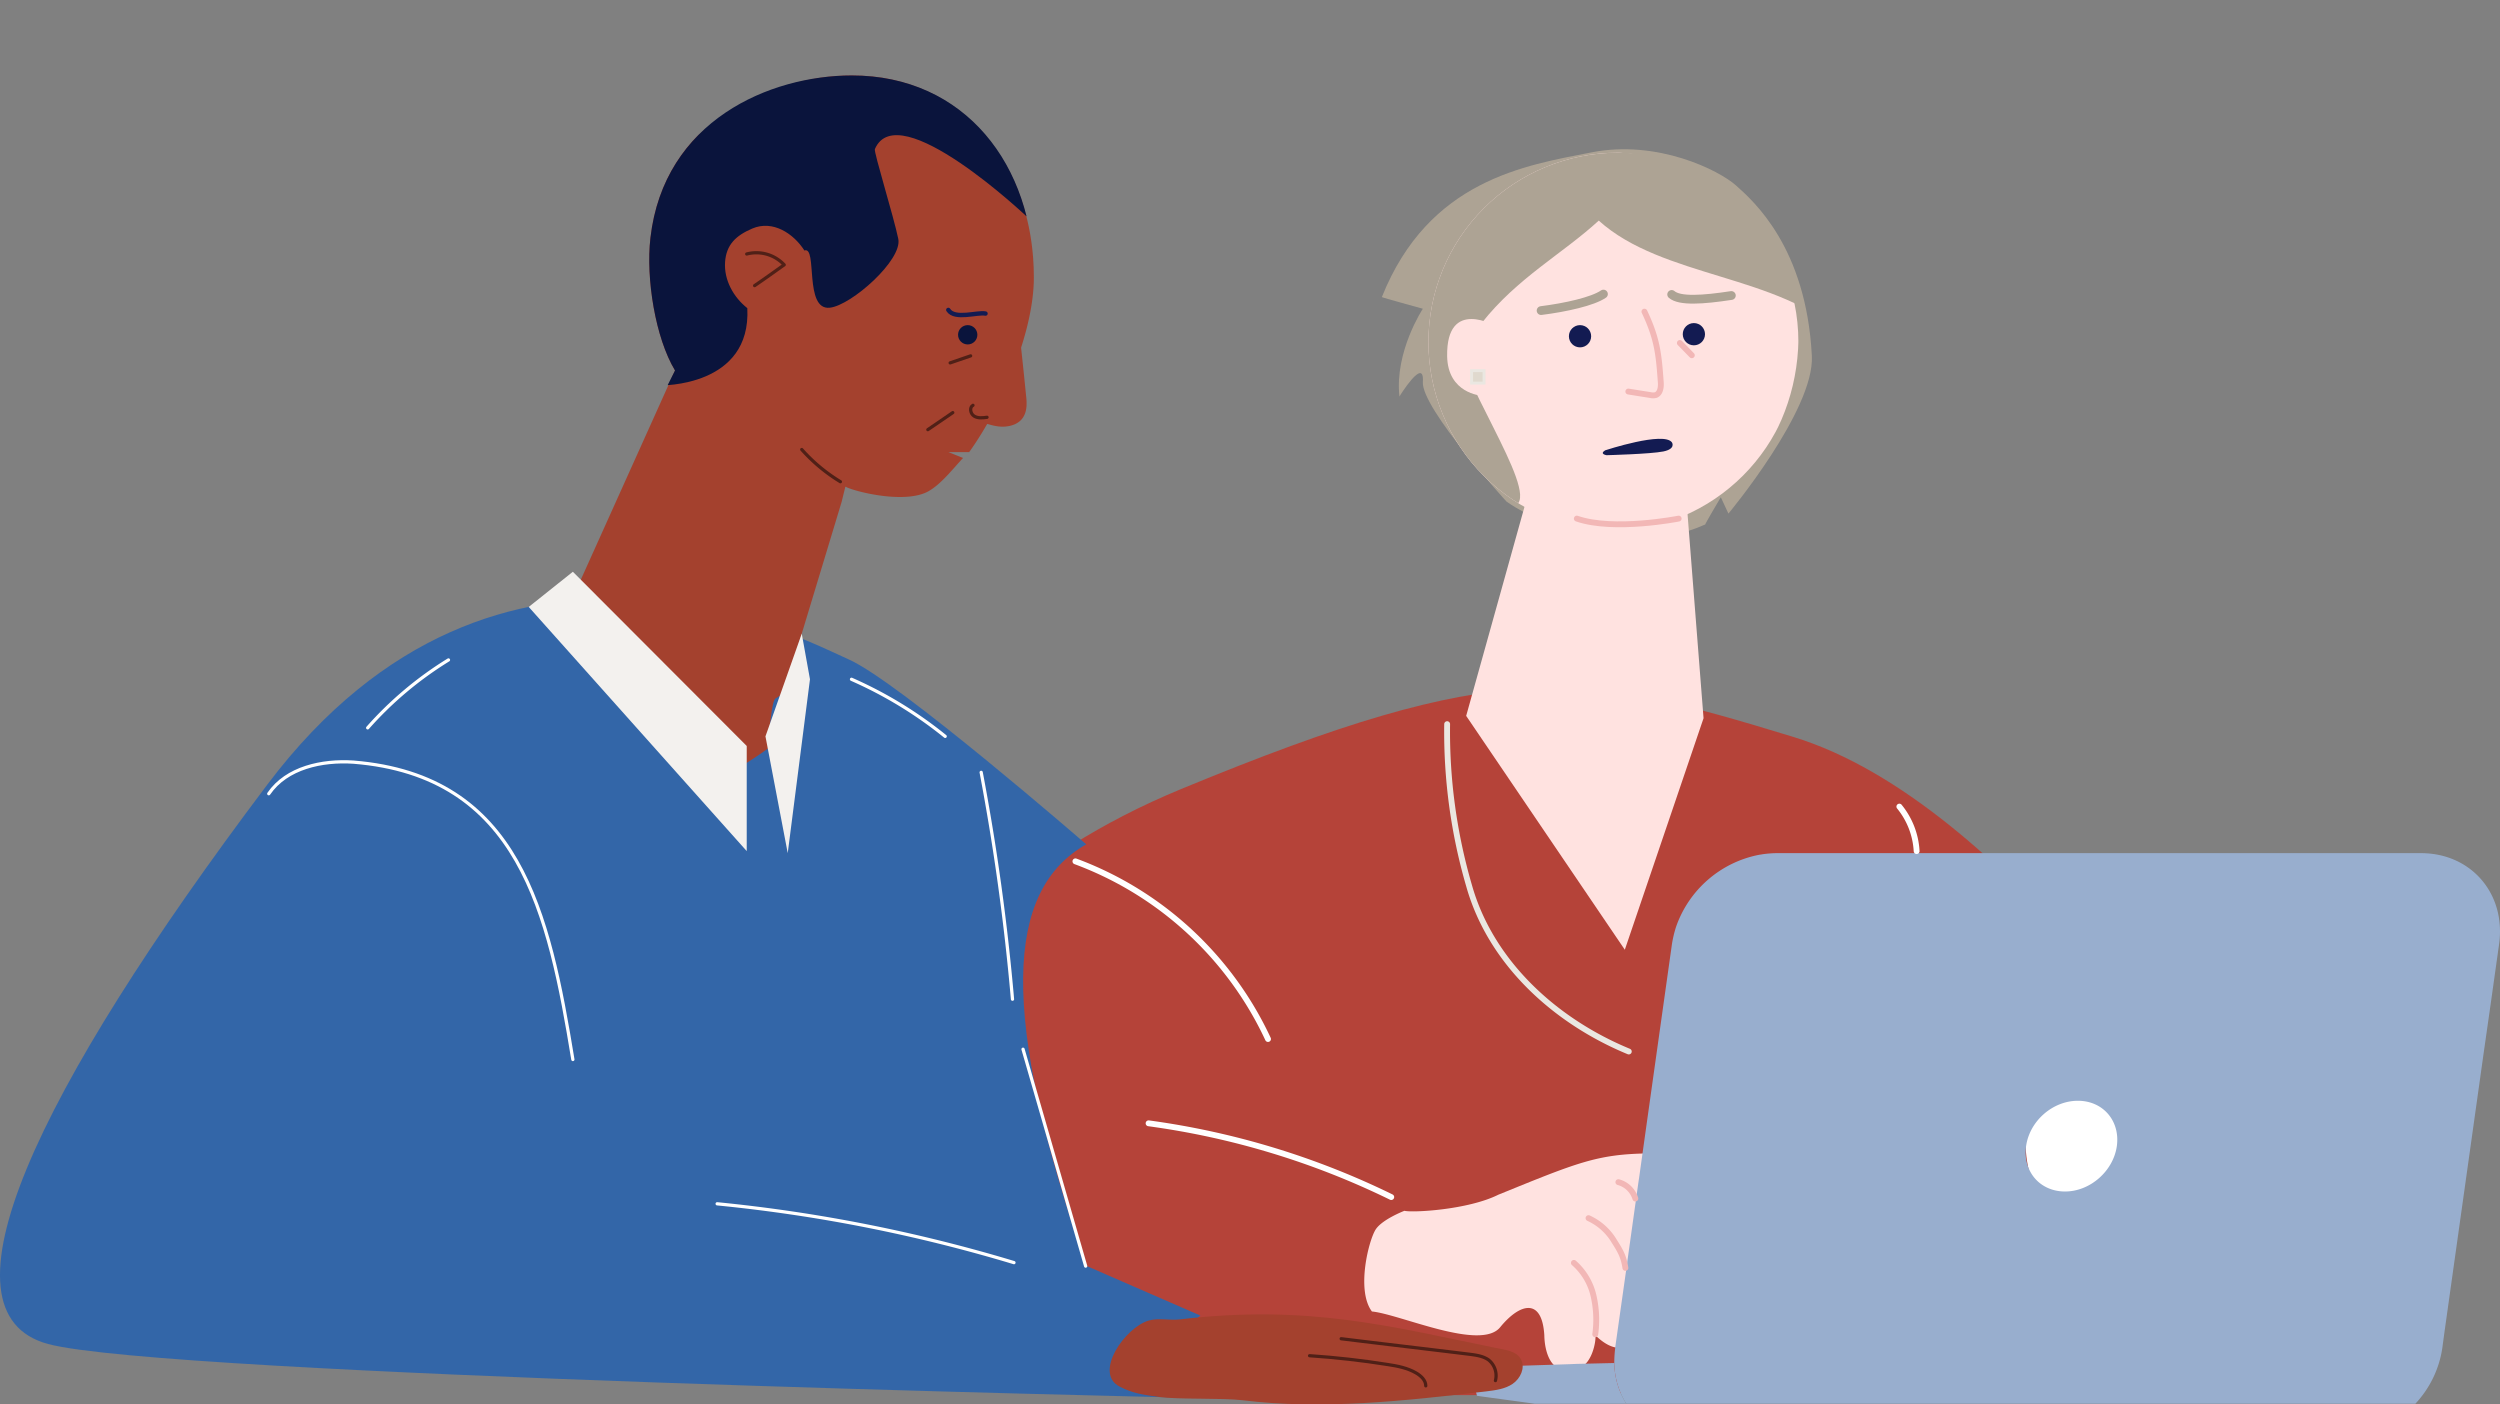 <svg id="Layer_1" data-name="Layer 1" xmlns="http://www.w3.org/2000/svg" xmlns:xlink="http://www.w3.org/1999/xlink" viewBox="0 0 854.13 479.83"><rect x="0" y="0" width="854.13" height="479.83" fill="#808080" stroke="none"/><defs><style>.cls-1,.cls-11,.cls-17,.cls-18,.cls-19,.cls-20,.cls-21,.cls-6,.cls-7{fill:none;}.cls-2{fill:#ada394;}.cls-3{fill:#b54339;}.cls-4{fill:#ffe2e0;}.cls-5{clip-path:url(#clip-path);}.cls-6{stroke:#f2b7b6;}.cls-11,.cls-17,.cls-18,.cls-19,.cls-20,.cls-21,.cls-6,.cls-7{stroke-linecap:round;stroke-linejoin:round;}.cls-11,.cls-21,.cls-6{stroke-width:2px;}.cls-7{stroke:#ada394;stroke-width:3px;}.cls-8{fill:#131b52;}.cls-9{fill:#fff;}.cls-10{fill:#98aece;}.cls-11,.cls-19{stroke:#fff;}.cls-12{fill:#3366a8;}.cls-13{clip-path:url(#clip-path-3);}.cls-14{fill:#a4412e;}.cls-15{clip-path:url(#clip-path-4);}.cls-16{fill:#0a143c;}.cls-17{stroke:#502017;}.cls-17,.cls-19,.cls-20{stroke-width:1.11px;}.cls-18{stroke:#131b52;stroke-width:1.51px;}.cls-20{stroke:#edd1a2;}.cls-21,.cls-22{stroke:#eae7e1;}.cls-22{fill:#e0d9ce;stroke-miterlimit:10;}.cls-23{fill:#f3f1ee;}</style><clipPath id="clip-path" transform="translate(-75.48 -211.53)"><path class="cls-1" d="M689.9,326.41c0,1.5,0,2.9-.1,4.4-2,33.9-27.3,62.3-61.6,62.3a64.7,64.7,0,0,1,0-129.4C663.9,263.71,689.9,290.61,689.9,326.41Z"/></clipPath><clipPath id="clip-path-3" transform="translate(-75.48 -211.53)"><path class="cls-1" d="M428.7,306.31c0-38.4-23.6-69-62.2-69-28,0-64.2,15.4-68.8,55.5-1.6,13.9,1.7,34.2,8.4,45.3L269,420.5c-1.2,2.7.3,5.3,2.2,7.7,7.9,9.9,14.7,25.71,31.8,30,7.1,1.79,34,36.5,34,36.5s.59-43.23,3.5-44.6a6.55,6.55,0,0,0,3.4-3.9l20.7-68.4C410,467.91,428.7,342.51,428.7,306.31Z"/></clipPath><clipPath id="clip-path-4" transform="translate(-75.48 -211.53)"><path class="cls-1" d="M428.7,306.31c0-38.4-23.6-69-62.2-69-28,0-64.2,15.4-68.8,55.5-1.6,13.9,1.7,34.2,8.4,45.3L264.73,420.5c-1.2,2.7.3,5.3,2.2,7.7,7.9,9.9,22.37,27.71,39.47,32,8.44,2.13,56.2,50.91,56.2,50.91s-24.31-60-22.1-61a6.55,6.55,0,0,0,3.4-3.9l20.7-68.4C410,467.91,428.7,342.51,428.7,306.31Z"/></clipPath></defs><g id="Layer_1-2" data-name="Layer 1"><path class="cls-2" d="M619.1,263.61c-22.5,4.4-55.5,9.4-71.5,49.4-.3.1,14,4,14,4s-9.7,14.7-8,30c-.1.1,8.6-14,8-5s28.6,40.9,28.6,40.9,32.3,23.5,67.9,7.8c-.4.3,5.3-9.3,5.3-9.3L666,387s29.5-35.4,28.5-53.9c-1.9-37.2-20.1-53-25.9-58.2S641.7,259.11,619.1,263.61Z" transform="translate(-75.48 -211.53)"/><path class="cls-3" d="M352.9,641.61c-5.1-21.3,16.2-115.1,126.1-160.5s135.9-40.2,209.2-17.8,141.8,131,153.6,144.2-4.6,74.9-4.6,74.9-377.3,14.6-438.5-2.5C367.6,671.21,357.9,662.91,352.9,641.61Z" transform="translate(-75.48 -211.53)"/><polygon class="cls-4" points="523.32 164.28 500.92 244.58 555.12 324.48 582.02 245.38 575.12 157.38 523.32 164.28"/><g class="cls-5"><circle class="cls-4" cx="549.72" cy="116.78" r="64.7"/></g><g class="cls-5"><path class="cls-2" d="M573.6,326c-2.3,11.5,27.6,52.8,20,58-4.3,2.9-32.8,8.3-36.2-9.4-6.4-33.1,3.1-74.1,6.9-83.1,20.2-41.1,88.6-54.5,121.2-20.9,16.5,15.8,22.5,39.4,19.6,61.6-.6,3.9,3.9-7.7-.4-6.3-21.2-20.6-61.2-19.3-83-39-12.3,11.3-27.9,19.6-40,35C580.2,323.81,574.6,320.91,573.6,326Z" transform="translate(-75.48 -211.53)"/></g><path class="cls-6" d="M637.3,318c4.4,9.3,4.9,14.5,5.6,24.3.1,1.6-.2,3.6-1.7,4.2a4.07,4.07,0,0,1-1.9,0l-7.5-1.2" transform="translate(-75.48 -211.53)"/><path class="cls-7" d="M623.3,312c-3.65,2.52-12.93,4.59-21.3,5.64" transform="translate(-75.48 -211.53)"/><path class="cls-7" d="M646.61,312.13c2.73,2.38,10.63,1.85,20.39.36" transform="translate(-75.48 -211.53)"/><circle class="cls-8" cx="539.82" cy="114.88" r="3.8"/><circle class="cls-8" cx="578.72" cy="114.18" r="3.8"/><path class="cls-6" d="M649,388.71s-22.1,4.4-34.8,0" transform="translate(-75.48 -211.53)"/><ellipse class="cls-9" cx="718.02" cy="389.88" rx="26" ry="34"/><path class="cls-4" d="M632,650l-3.1,22c-2.3.1-5.1-1.1-8.4-4.3.5,1.2-1.1,12-7.7,11.6-7.4,2-9.6-5.8-9.7-11.6-.8-13-8.4-10.9-15.1-2.7s-34.3-4.5-43.8-5.4c-5.5-7.3-1-24.8,1.4-28.2s9.7-6.2,9.7-6.2c2.7.7,21.7-.3,32.1-5.5,26.8-10.9,33.6-13.8,50.8-14.1l-2.4,16.8m-.2,1.5-3.2,22.9m-50.6-.7h-.2a.52.52,0,0,1-.3-.7c1.9-5,15.2-8.1,15.8-8.3a.57.57,0,0,1,.3,1.1c-3.7.8-13.6,3.9-15,7.6A.86.86,0,0,1,581.8,646.11Zm38.3,18.4h0a.58.58,0,0,1-.6-.6c0-.2-.8-16.7-13.8-23.1a.67.67,0,0,1-.3-.8.63.63,0,0,1,.8-.3c13.6,6.8,14.5,24,14.5,24.2A.65.65,0,0,1,620.1,664.51Z" transform="translate(-75.48 -211.53)"/><path class="cls-10" d="M614,677.51l-2.4.1-34.2,1.1,1.6,5.7,1.1,4,2.1.3,17.6,2.4h31.3a27,27,0,0,1-4.1-13.9Z" transform="translate(-75.48 -211.53)"/><path class="cls-10" d="M924,571.51l2.5-17.5,2.8-19.9c2.4-17.2-9.5-31.1-26.7-31.1H682.2a37.25,37.25,0,0,0-4.7.4c-.4.1-.8.1-1.2.2a37.68,37.68,0,0,0-28.2,24.6,39,39,0,0,0-1.4,5.9l-8.5,60.4-2.7,19.3-.3,2-3.7,26.4-.5,3.7-3.6,25.4-.1.9a43.21,43.21,0,0,0-.3,5,27,27,0,0,0,4.1,13.9H900.7a35.42,35.42,0,0,0,9.2-19l.6-4.5Zm-125.3,31.6c-1.2,8.5-9.1,15.5-17.7,15.5s-14.5-6.9-13.3-15.5,9.1-15.5,17.7-15.5S799.9,594.51,798.7,603.11Z" transform="translate(-75.48 -211.53)"/><path class="cls-6" d="M613.2,643a21.21,21.21,0,0,1,6.7,11.2,36.61,36.61,0,0,1,.6,13.2" transform="translate(-75.48 -211.53)"/><path class="cls-6" d="M618.2,627.71a19.75,19.75,0,0,1,8.8,7.9c2.1,3.3,3.2,5.2,3.8,9.1" transform="translate(-75.48 -211.53)"/><path class="cls-6" d="M628.4,615.41a8.37,8.37,0,0,1,5.8,5.6" transform="translate(-75.48 -211.53)"/><path class="cls-11" d="M442.9,505.81a117.78,117.78,0,0,1,65.8,60.7" transform="translate(-75.48 -211.53)"/><path class="cls-11" d="M724.4,487.11a26.31,26.31,0,0,1,5.9,15.2" transform="translate(-75.48 -211.53)"/><path class="cls-11" d="M550.8,620.51a271.65,271.65,0,0,0-82.9-25.2" transform="translate(-75.48 -211.53)"/><path class="cls-6" d="M615.3,337" transform="translate(-75.48 -211.53)"/><path class="cls-6" d="M618.9,330.51" transform="translate(-75.48 -211.53)"/><path class="cls-6" d="M649.4,328.71c1.4,1.4,2.7,2.8,4.1,4.2" transform="translate(-75.48 -211.53)"/><path class="cls-4" d="M586.6,323l-5,23.7s-11.5-.7-11.7-13.5C569.6,313,586.6,323,586.6,323Z" transform="translate(-75.48 -211.53)"/><path class="cls-12" d="M485.6,661l-39-17c-29.8-86.2-27.7-128.3,0-144,0,0-64.1-55.7-81.2-63.2-14.6-6.4-119.1-62.7-198.6,42.8S52.2,660,91.9,670.71,478.6,689,478.6,689s-9.8-14.2,7-28" transform="translate(-75.48 -211.53)"/><g class="cls-13"><path class="cls-14" d="M406.6,366c11.4-15.9,22.1-41.2,22.1-59.7,0-38.1-24.1-69-62.2-69s-75.8,30.9-75.8,69a69,69,0,0,0,10,35.8l-54.3,119.2s21.6,22.4,43.9,24.7,53.1-22.9,53.1-22.9l20.9-85.3c3.2,1.7,20.6,6.1,28.5,1.5,4.2-2.4,8-7.3,11.7-11.3l-5-2Z" transform="translate(-75.48 -211.53)"/></g><g class="cls-15"><path class="cls-16" d="M350.3,297.11c-3.7-5.8-10.8-10.5-17.8-7.5-5.6,2.4-8.9,5.5-9.3,11.5s2.8,11.9,7.6,15.7c1.4,26.8-29.1,26.5-30.5,26.4s-3.6-3.9-4.5-4.9c-4.1-3.8-8.2-7.7-12.3-11.5s-8.5-8-11.1-13.1c-2.9-5.7-3.4-12.2-3.7-18.5-.7-13.5-.3-27.3,4.2-40,6.6-18.6,22.2-33.4,40.5-40.7s83.65.46,102.65,5.76c19.4,5.4,10.17,65.21,10.17,65.21s-43.94-41.55-51.84-23c-.42,1,6.45,23.08,8,30.67,1.49,7.2-16.07,22.74-23.39,23.51C350.07,317.65,354.87,295.46,350.3,297.11Z" transform="translate(-75.48 -211.53)"/></g><path class="cls-14" d="M423.1,319c1,9.1,2,18.2,2.9,27.3.3,2.6.5,5.4-.9,7.7s-4.1,3.2-6.7,3.3-5.1-.8-7.5-1.5c-1.1-.4-2.3-.8-2.8-1.9a5.24,5.24,0,0,1-.1-2.5c.9-5.8,1.8-11.6,2.7-17.3" transform="translate(-75.48 -211.53)"/><path class="cls-17" d="M349.4,365.11a58.11,58.11,0,0,0,13.2,11" transform="translate(-75.48 -211.53)"/><path class="cls-17" d="M407.9,350c-1.3.7-.9,2.9.4,3.7s2.9.6,4.4.4" transform="translate(-75.48 -211.53)"/><circle class="cls-16" cx="330.62" cy="114.38" r="3.3"/><path class="cls-18" d="M412.18,318.66c-2.74-.59-10.54,2.2-12.71-1.24" transform="translate(-75.48 -211.53)"/><path class="cls-19" d="M167.3,482.71c6.1-8.9,18.2-11.5,28.9-10.8,56.8,4.6,66.8,51.5,75,101.6" transform="translate(-75.48 -211.53)"/><path class="cls-19" d="M410.7,475.41a776.17,776.17,0,0,1,10.7,77.5" transform="translate(-75.48 -211.53)"/><path class="cls-19" d="M425,570c7.1,24.7,14.3,49.4,21.4,74.1" transform="translate(-75.48 -211.53)"/><path class="cls-20" d="M251.5,615.21" transform="translate(-75.48 -211.53)"/><path class="cls-19" d="M320.5,622.81a532.31,532.31,0,0,1,101.4,20.1" transform="translate(-75.48 -211.53)"/><path class="cls-19" d="M228.7,437a122.84,122.84,0,0,0-27.6,23.2" transform="translate(-75.48 -211.53)"/><path class="cls-19" d="M366.4,443.61a141.29,141.29,0,0,1,32,19.5" transform="translate(-75.48 -211.53)"/><path class="cls-17" d="M330.6,298.31a13,13,0,0,1,12.8,3.7c-3.4,2.4-6.7,4.8-10.1,7.1h0" transform="translate(-75.48 -211.53)"/><path class="cls-14" d="M467.9,662.71c3.4-1,7.1,0,10.6-.4,43.9-5.2,72,2.4,107.8,9.7,3.3.7,7.4,1,8.9,4.1,1.4,2.9-.3,6.4-2.9,8.2s-5.9,2.2-9.1,2.6c-27.7,3.2-55.7,6.4-83.4,3-6.7-.8-21.7-.2-28.4-1.1-5.5-.8-8.9-1.2-13.5-3.6C449.1,680.51,459.8,665.11,467.9,662.71Z" transform="translate(-75.48 -211.53)"/><path class="cls-17" d="M522.9,674.71c8.9.6,17.8,1.6,26.6,3,3.4.5,6.9,1.2,9.8,2.9,1.7,1,3.3,2.5,3.3,4.4" transform="translate(-75.48 -211.53)"/><path class="cls-17" d="M533.7,668.91c14.6,1.8,29.2,3.5,43.8,5.3,2.3.3,4.6.6,6.5,1.9a6.86,6.86,0,0,1,2.4,7.1" transform="translate(-75.48 -211.53)"/><line class="cls-17" x1="331.62" y1="121.58" x2="324.62" y2="123.98"/></g><path class="cls-21" d="M569.9,458.94a188,188,0,0,0,7.5,55.22c7.4,26.23,29.37,46.23,54.56,56.62" transform="translate(-75.48 -211.53)"/><rect class="cls-22" x="502.77" y="126.63" width="4.26" height="4.26"/><path class="cls-17" d="M401,352.5l-8.52,5.82" transform="translate(-75.48 -211.53)"/><polygon class="cls-23" points="195.72 195.34 180.64 207.36 255.12 290.78 255.12 254.86 195.72 195.34"/><polygon class="cls-23" points="261.52 251.58 273.92 216.5 276.73 232.08 269.13 291.48 261.52 251.58"/><path class="cls-8" d="M623.87,365.39s20.17-6.64,22.85-2.68c0,0,1.4,2.17-2.94,3.06s-19.4,1.28-19.4,1.28S621.82,366.67,623.87,365.39Z" transform="translate(-75.48 -211.53)"/></svg>